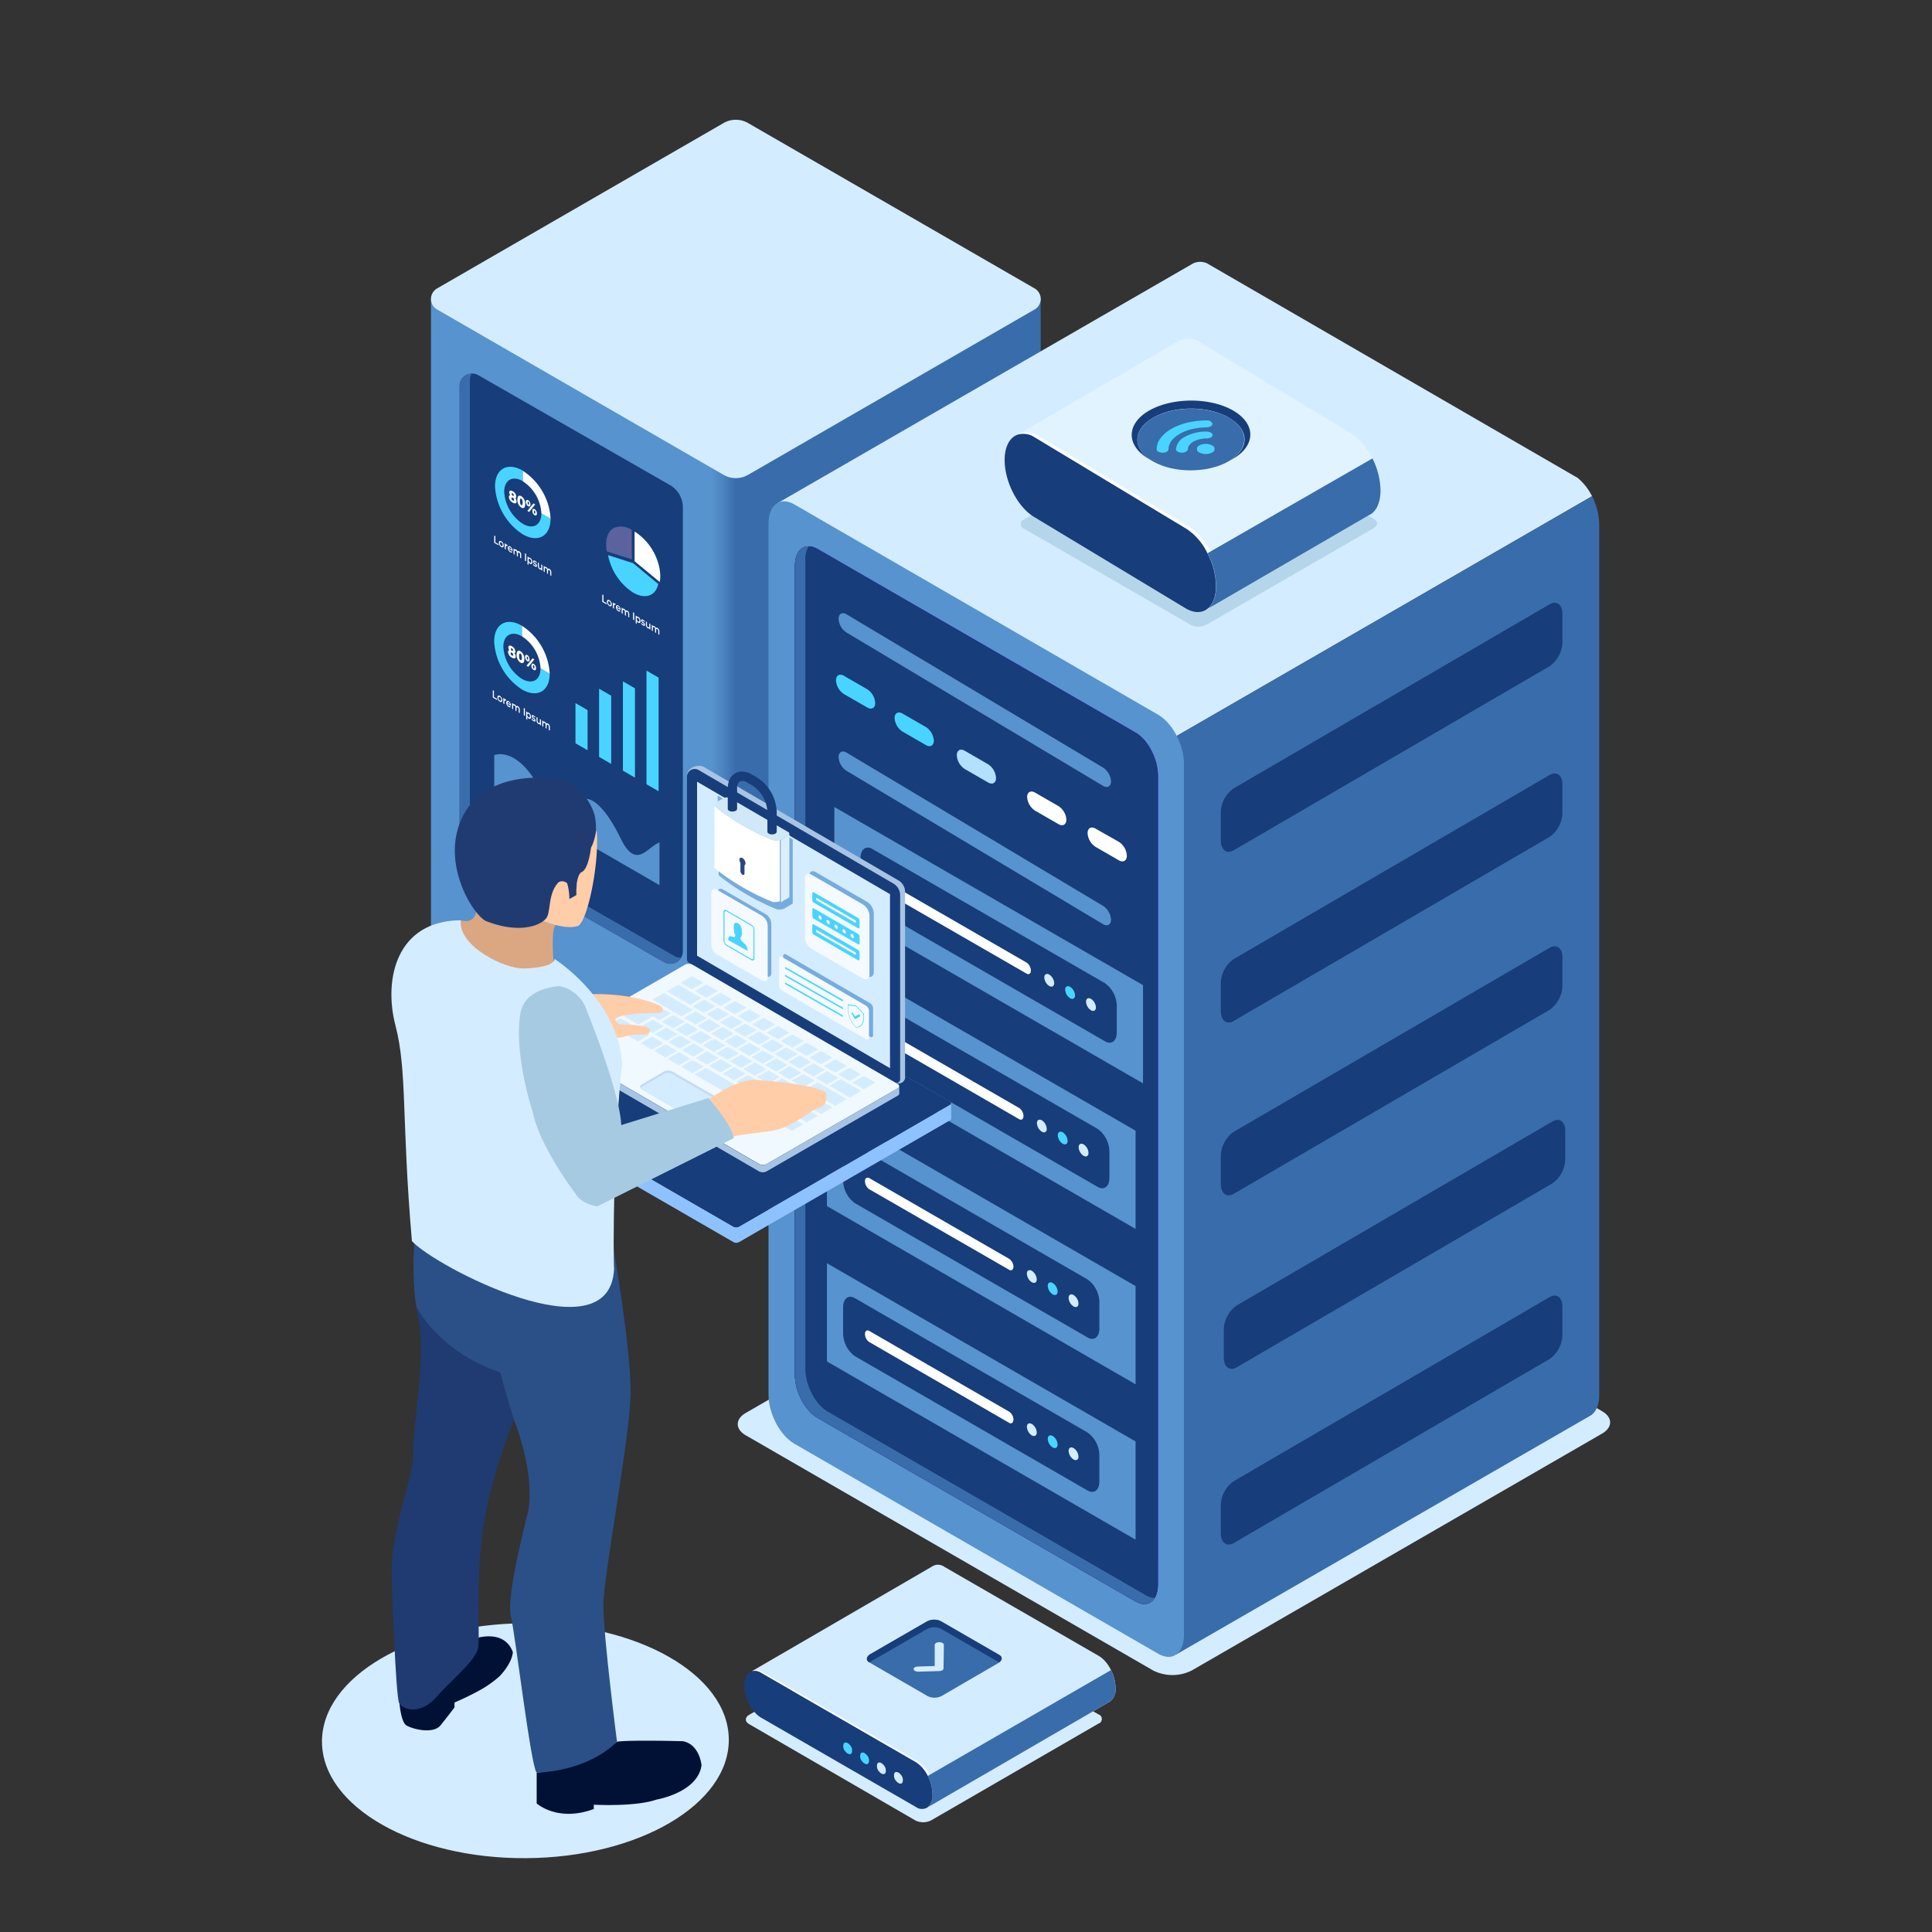 <svg id="Graphics" xmlns="http://www.w3.org/2000/svg" xmlns:xlink="http://www.w3.org/1999/xlink" viewBox="0 0 450 450"><rect x="0" y="0" width="450" height="450" fill="#333333" stroke="none"/><defs><style>.cls-1{fill:#d4ecff;}.cls-2{fill:url(#linear-gradient);}.cls-3{fill:#173d7a;}.cls-4{fill:#396caa;}.cls-5{fill:#48d4ff;}.cls-6{fill:#fff;}.cls-7{fill:#5793ce;}.cls-8{fill:#5c629e;}.cls-9{fill:url(#Áåçûìÿííûé_ãðàäèåíò_441);}.cls-10{fill:#b3e0ff;}.cls-11{fill:#b5d5ea;}.cls-12{fill:#e1f3ff;}.cls-13{fill:none;}.cls-14{fill:#8ec2fe;}.cls-15{fill:#a8c4e4;}.cls-16{fill:#f0f9ff;}.cls-17{fill:#c4dbf2;}.cls-18{fill:#76acdd;}.cls-19{fill:#f4faff;}.cls-20{fill:#dcefff;}.cls-21{fill:#d0e8f7;}.cls-22{fill:#2c4482;}.cls-23{fill:#ffcda8;}.cls-24{fill:#011136;}.cls-25{fill:#203b72;}.cls-26{fill:#2a5087;}.cls-27{fill:#daa782;}.cls-28{fill:#a6cae2;}</style><linearGradient id="linear-gradient" x1="100.38" y1="158.12" x2="242.39" y2="158.12" gradientUnits="userSpaceOnUse"><stop offset="0" stop-color="#5793ce"/><stop offset="0.46" stop-color="#5793ce"/><stop offset="0.48" stop-color="#4b83bf"/><stop offset="0.5" stop-color="#396caa"/></linearGradient><linearGradient id="Áåçûìÿííûé_ãðàäèåíò_441" x1="-125.75" y1="1428.55" x2="-30.54" y2="1406.97" gradientTransform="matrix(0.87, 0.5, 0, 1.15, 290.78, -1348.76)" gradientUnits="userSpaceOnUse"><stop offset="0" stop-color="#3919bb"/><stop offset="1" stop-color="#6507fa"/></linearGradient></defs><g id="Rack"><path class="cls-1" d="M269.26,273.94l-95.54,55.15c-2.5,1.45-2.52,3.79,0,5.23l94.84,54.75a10,10,0,0,0,9.05,0l95.53-55.15c2.51-1.45,2.52-3.79,0-5.23L278.3,273.92A10,10,0,0,0,269.26,273.94Z"/><path class="cls-2" d="M168.53,32,100.38,69.63V244a1.51,1.51,0,0,0,.76,1.31l67.39,39a5.71,5.71,0,0,0,5.71,0l67.29-38.92a1.72,1.72,0,0,0,.86-1.49V69.63L174.24,32A5.71,5.71,0,0,0,168.53,32Z"/><path class="cls-1" d="M168.53,28.66,101.79,67.19a2.82,2.82,0,0,0,0,4.88l66.74,38.53a5.71,5.71,0,0,0,5.71,0L241,72.07a2.82,2.82,0,0,0,0-4.88L174.24,28.66A5.71,5.71,0,0,0,168.53,28.66Z"/><path class="cls-3" d="M107.05,89.94V193.28a6,6,0,0,0,3,5.22l44.62,25.59a2.92,2.92,0,0,0,4.38-2.54V118.21a6,6,0,0,0-3-5.22L111.43,87.4A2.92,2.92,0,0,0,107.05,89.94Z"/><path class="cls-4" d="M157.07,222.66l-44.62-25.59a6,6,0,0,1-3-5.22V88.51a2.94,2.94,0,0,1,.41-1.49,2.92,2.92,0,0,0-2.78,2.92V193.28a6,6,0,0,0,3,5.22l44.62,25.59a2.92,2.92,0,0,0,4-1.05A2.8,2.8,0,0,1,157.07,222.66Z"/><path class="cls-5" d="M121.77,122a9.53,9.53,0,0,1-4.33-7.46c0-2.74,1.94-3.85,4.33-2.47v-2.45c-3.58-2.07-6.47-.42-6.47,3.68a14.25,14.25,0,0,0,6.47,11.16c3.57,2.06,6.47.41,6.47-3.69l-2.14-1.23C126.1,122.31,124.16,123.41,121.77,122Z"/><path class="cls-6" d="M121.77,109.65v2.45a9.55,9.55,0,0,1,4.33,7.47l2.14,1.23A14.26,14.26,0,0,0,121.77,109.65Z"/><path class="cls-6" d="M115.12,124.73l.26.15v1.45l.73.42V127l-1-.57Z"/><path class="cls-6" d="M116.19,126.42c0-.4.24-.54.57-.35a1.2,1.2,0,0,1,.57,1c0,.39-.24.54-.57.35A1.22,1.22,0,0,1,116.19,126.42Zm.89.5a.7.7,0,0,0-.32-.59c-.18-.1-.31,0-.31.23a.69.69,0,0,0,.31.59C116.94,127.26,117.08,127.18,117.08,126.92Z"/><path class="cls-6" d="M118.18,126.89v.29l-.06,0c-.19-.11-.31,0-.31.23V128l-.25-.15v-1.31l.24.13v.2C117.87,126.78,118,126.79,118.18,126.89Z"/><path class="cls-6" d="M119.37,128.35l-.83-.48a.71.71,0,0,0,.34.51c.12.07.22.08.29,0l.14.26c-.1.09-.25.08-.43,0a1.2,1.2,0,0,1-.59-1c0-.4.23-.54.55-.36a1.18,1.18,0,0,1,.54,1A.28.28,0,0,1,119.37,128.35Zm-.83-.69.6.35a.65.65,0,0,0-.3-.49C118.68,127.42,118.56,127.48,118.54,127.66Z"/><path class="cls-6" d="M121.39,129.32v.75l-.25-.14v-.71a.51.51,0,0,0-.24-.49c-.16-.09-.27,0-.27.24v.66l-.25-.14v-.71a.53.53,0,0,0-.24-.49c-.16-.1-.28,0-.28.23v.67l-.24-.14v-1.32l.23.14V128c.08-.08.21-.07.35,0a.79.79,0,0,1,.36.42.33.33,0,0,1,.4,0A.92.92,0,0,1,121.39,129.32Z"/><path class="cls-6" d="M122.28,128.86l.26.15v1.73l-.26-.15Z"/><path class="cls-6" d="M124,130.93c0,.41-.23.55-.54.37a1,1,0,0,1-.34-.38v.64l-.25-.14v-1.8l.24.14v.17a.3.3,0,0,1,.35,0A1.17,1.17,0,0,1,124,130.93Zm-.25-.14a.73.73,0,0,0-.32-.6c-.18-.1-.31,0-.31.23a.71.71,0,0,0,.31.6C123.63,131.12,123.77,131,123.77,130.79Z"/><path class="cls-6" d="M124.14,131.53l.09-.18a1.19,1.19,0,0,0,.37.34c.16.09.22.08.22,0,0-.26-.65-.4-.65-.92,0-.25.18-.31.46-.14a1.21,1.21,0,0,1,.4.34l-.09.18a1,1,0,0,0-.31-.28c-.15-.08-.22-.06-.22,0,0,.27.66.41.66.93,0,.24-.19.3-.49.12A1.43,1.43,0,0,1,124.14,131.53Z"/><path class="cls-6" d="M126.31,131.6v1.31l-.24-.13v-.17a.28.28,0,0,1-.34,0,1,1,0,0,1-.46-.85V131l.25.14v.71a.53.53,0,0,0,.25.5c.17.1.29,0,.29-.23v-.67Z"/><path class="cls-6" d="M128.41,133.37v.76l-.25-.15v-.71a.53.53,0,0,0-.24-.49c-.16-.09-.27,0-.27.24v.67l-.25-.15v-.71a.53.53,0,0,0-.24-.49c-.17-.09-.28,0-.28.24v.66l-.25-.14v-1.32l.24.14v.17c.08-.07.2-.07.35,0a.88.88,0,0,1,.36.42.33.33,0,0,1,.39,0A.92.92,0,0,1,128.41,133.37Z"/><path class="cls-6" d="M120.32,116.79c0,.49-.36.59-.89.29a1.65,1.65,0,0,1-.9-1.32c0-.27.11-.4.3-.43a1.12,1.12,0,0,1-.22-.64c0-.45.33-.55.82-.27a1.55,1.55,0,0,1,.82,1.22c0,.22-.08.34-.22.38A1.32,1.32,0,0,1,120.32,116.79Zm-.58-.36a.61.61,0,0,0-.31-.5c-.19-.1-.31-.05-.31.14a.59.59,0,0,0,.31.5C119.61,116.68,119.74,116.63,119.74,116.43Zm-.56-1.37a.47.47,0,0,0,.25.4c.14.09.24.05.24-.12a.48.48,0,0,0-.24-.41C119.28,114.84,119.18,114.88,119.18,115.06Z"/><path class="cls-6" d="M120.51,116.37c0-.84.39-1.1.91-.8a2.1,2.1,0,0,1,.91,1.85c0,.85-.38,1.11-.91.81A2.15,2.15,0,0,1,120.51,116.37Zm1.23.71c0-.53-.13-.81-.32-.92s-.32,0-.32.55.13.82.32.93S121.74,117.62,121.74,117.08Z"/><path class="cls-6" d="M122.49,116.92c0-.45.23-.58.53-.41a1.17,1.17,0,0,1,.53,1c0,.44-.22.57-.53.4A1.19,1.19,0,0,1,122.49,116.92Zm1.75.33.42.24-1.4,1.75-.43-.25Zm-1,.07c0-.26-.07-.4-.17-.46s-.17,0-.17.26.08.41.17.46S123.19,117.58,123.19,117.32ZM124,119c0-.44.22-.58.52-.4a1.16,1.16,0,0,1,.53,1c0,.44-.22.58-.53.4A1.17,1.17,0,0,1,124,119Zm.7.4a.51.51,0,0,0-.18-.46c-.09-.05-.17,0-.17.26a.55.55,0,0,0,.17.47C124.57,119.68,124.65,119.62,124.65,119.36Z"/><path class="cls-6" d="M114.79,160.76l.26.14v1.46l.73.42v.27l-1-.57Z"/><path class="cls-6" d="M115.86,162.44c0-.39.24-.54.57-.35a1.21,1.21,0,0,1,.56,1c0,.4-.23.54-.56.35A1.22,1.22,0,0,1,115.86,162.44Zm.88.51a.72.72,0,0,0-.31-.6c-.18-.1-.32,0-.32.23a.71.71,0,0,0,.32.6C116.61,163.28,116.74,163.2,116.74,163Z"/><path class="cls-6" d="M117.85,162.91v.3l-.06,0c-.19-.11-.31,0-.31.22V164l-.25-.14v-1.32l.24.14v.19C117.54,162.8,117.67,162.81,117.85,162.91Z"/><path class="cls-6" d="M119,164.37l-.83-.48a.75.75,0,0,0,.34.52.26.26,0,0,0,.29,0l.13.27c-.09.08-.24.07-.42,0a1.2,1.2,0,0,1-.59-1c0-.39.23-.54.55-.36a1.18,1.18,0,0,1,.54,1S119,164.35,119,164.37Zm-.83-.68.6.35a.67.67,0,0,0-.3-.5C118.35,163.45,118.23,163.51,118.21,163.69Z"/><path class="cls-6" d="M121.06,165.34v.76l-.25-.15v-.71a.54.54,0,0,0-.24-.49c-.16-.09-.27,0-.27.24v.67l-.25-.15v-.71a.54.54,0,0,0-.24-.49c-.17-.09-.28,0-.28.24v.67l-.25-.15v-1.31l.24.13v.17c.08-.07.2-.06.35,0a.91.91,0,0,1,.36.43c.08-.09.23-.09.39,0A.89.89,0,0,1,121.06,165.34Z"/><path class="cls-6" d="M122,164.89l.26.15v1.72l-.26-.15Z"/><path class="cls-6" d="M123.69,167c0,.41-.23.54-.54.36a.82.82,0,0,1-.34-.37v.64l-.25-.15v-1.79l.24.14V166c.08-.08.2-.07.35,0A1.18,1.18,0,0,1,123.69,167Zm-.25-.15a.7.7,0,0,0-.32-.59c-.18-.1-.31,0-.31.23a.69.69,0,0,0,.31.59C123.3,167.15,123.44,167.06,123.44,166.81Z"/><path class="cls-6" d="M123.8,167.55l.1-.18a1.37,1.37,0,0,0,.37.35c.16.09.22.07.22,0,0-.25-.65-.39-.65-.92,0-.25.18-.31.46-.14a1.64,1.64,0,0,1,.4.34l-.1.18a1,1,0,0,0-.3-.27c-.15-.09-.22-.07-.22,0,0,.26.65.41.65.92,0,.25-.18.3-.48.13A1.62,1.62,0,0,1,123.8,167.55Z"/><path class="cls-6" d="M126,167.62v1.32l-.24-.14v-.17a.27.27,0,0,1-.34,0,1,1,0,0,1-.46-.85V167l.25.15v.71a.52.52,0,0,0,.25.49c.17.1.29,0,.29-.23v-.66Z"/><path class="cls-6" d="M128.08,169.4v.75l-.25-.14v-.72a.51.51,0,0,0-.24-.48c-.16-.1-.28,0-.28.23v.67l-.24-.14v-.72a.51.51,0,0,0-.24-.48c-.17-.1-.28,0-.28.23v.67l-.25-.14v-1.32l.24.14v.16c.08-.07.2-.06.35,0a.84.84,0,0,1,.35.43c.09-.09.23-.09.4,0A.91.91,0,0,1,128.08,169.4Z"/><path class="cls-5" d="M121.57,158.13a9.53,9.53,0,0,1-4.33-7.46c0-2.74,1.94-3.84,4.33-2.46v-2.46c-3.57-2.07-6.47-.42-6.47,3.68a14.28,14.28,0,0,0,6.47,11.16c3.57,2.06,6.47.41,6.47-3.68l-2.14-1.24C125.9,158.41,124,159.51,121.57,158.13Z"/><path class="cls-6" d="M121.57,145.75v2.46a9.53,9.53,0,0,1,4.33,7.46l2.14,1.24A14.26,14.26,0,0,0,121.57,145.75Z"/><path class="cls-6" d="M120.12,152.89c0,.49-.36.59-.89.29a1.67,1.67,0,0,1-.9-1.32c0-.26.11-.4.3-.43a1.12,1.12,0,0,1-.22-.64c0-.45.33-.55.82-.27a1.55,1.55,0,0,1,.82,1.22c0,.22-.08.35-.22.39A1.27,1.27,0,0,1,120.12,152.89Zm-.58-.36a.58.58,0,0,0-.31-.49c-.19-.11-.31-.06-.31.13a.59.59,0,0,0,.31.5C119.41,152.78,119.54,152.73,119.54,152.53Zm-.56-1.37a.47.47,0,0,0,.25.4c.15.09.25.05.25-.12a.49.49,0,0,0-.25-.41C119.08,150.94,119,151,119,151.16Z"/><path class="cls-6" d="M120.31,152.48c0-.85.39-1.11.91-.81a2.12,2.12,0,0,1,.91,1.85c0,.85-.38,1.11-.91.81A2.13,2.13,0,0,1,120.31,152.48Zm1.24.71c0-.54-.14-.82-.33-.93s-.32,0-.32.55.14.82.32.93S121.55,153.72,121.55,153.19Z"/><path class="cls-6" d="M122.3,153c0-.44.22-.58.52-.41a1.19,1.19,0,0,1,.53,1c0,.44-.22.58-.53.4A1.18,1.18,0,0,1,122.3,153Zm1.74.33.42.25-1.4,1.74-.43-.25Zm-1,.07c0-.26-.08-.4-.18-.46s-.17,0-.17.26.08.41.17.46S123,153.68,123,153.42Zm.75,1.64c0-.44.22-.58.53-.4a1.18,1.18,0,0,1,.53,1c0,.45-.23.58-.53.4A1.14,1.14,0,0,1,123.75,155.06Zm.7.41a.55.55,0,0,0-.17-.47c-.1-.05-.18,0-.18.27a.51.51,0,0,0,.18.46C124.37,155.78,124.45,155.72,124.45,155.47Z"/><path class="cls-7" d="M115.12,175.88s4.28-1.87,9.07,5.24,8.46,6.63,10.79,5.26c2.66-1.56,6.25,2,9.63,9,3.6,7.38,6.27,1.75,9,.85v9.94l-38.49-22.22Z"/><path class="cls-6" d="M140.3,138.46l.26.15v1.46l.72.42v.27l-1-.57Z"/><path class="cls-6" d="M141.37,140.15c0-.4.24-.54.56-.35a1.22,1.22,0,0,1,.57,1c0,.4-.24.54-.57.35A1.23,1.23,0,0,1,141.37,140.15Zm.88.51a.73.73,0,0,0-.32-.6c-.18-.1-.31,0-.31.23a.72.72,0,0,0,.31.6C142.11,141,142.25,140.91,142.25,140.66Z"/><path class="cls-6" d="M143.35,140.62v.29l-.06,0c-.19-.11-.3,0-.3.23v.64l-.25-.14v-1.32l.23.14v.19C143.05,140.51,143.17,140.52,143.35,140.62Z"/><path class="cls-6" d="M144.55,142.08l-.84-.48a.73.73,0,0,0,.35.52.28.28,0,0,0,.29,0l.13.27c-.1.08-.25.07-.43,0a1.22,1.22,0,0,1-.59-1c0-.39.24-.54.55-.36a1.18,1.18,0,0,1,.54,1Zm-.84-.68.6.34a.63.63,0,0,0-.3-.49C143.85,141.16,143.73,141.22,143.71,141.4Z"/><path class="cls-6" d="M146.56,143.05v.76l-.24-.15V143a.53.53,0,0,0-.24-.49c-.17-.09-.28,0-.28.24v.67l-.25-.15v-.71a.53.53,0,0,0-.24-.49c-.16-.09-.27,0-.27.24v.67l-.25-.15v-1.31l.24.13v.17c.07-.07.2-.07.34,0a.79.79,0,0,1,.36.42c.09-.08.23-.08.4,0A.91.91,0,0,1,146.56,143.05Z"/><path class="cls-6" d="M147.45,142.6l.26.15v1.72l-.26-.15Z"/><path class="cls-6" d="M149.19,144.67c0,.41-.23.54-.54.36a1,1,0,0,1-.34-.37v.64l-.24-.15v-1.79l.23.13v.18c.09-.08.21-.07.35,0A1.18,1.18,0,0,1,149.19,144.67Zm-.25-.15a.71.71,0,0,0-.31-.59c-.18-.11-.32,0-.32.23a.7.7,0,0,0,.32.59C148.8,144.85,148.94,144.77,148.94,144.52Z"/><path class="cls-6" d="M149.31,145.26l.09-.18a1.53,1.53,0,0,0,.37.35c.16.09.23.07.23,0,0-.25-.66-.39-.66-.92,0-.25.18-.31.47-.14a1.28,1.28,0,0,1,.39.34l-.09.18a.85.85,0,0,0-.31-.27c-.15-.09-.22-.07-.22,0,0,.26.66.4.66.92,0,.25-.18.3-.48.13A1.38,1.38,0,0,1,149.31,145.26Z"/><path class="cls-6" d="M151.48,145.33v1.32l-.24-.14v-.17c-.08.08-.2.07-.34,0a.94.94,0,0,1-.45-.85v-.75l.24.14v.71a.53.53,0,0,0,.25.5c.17.1.29,0,.29-.23v-.66Z"/><path class="cls-6" d="M153.58,147.1v.76l-.25-.14V147a.51.51,0,0,0-.23-.48c-.17-.1-.28,0-.28.23v.67l-.25-.15v-.71a.54.54,0,0,0-.24-.49c-.16-.09-.27,0-.27.24V147l-.25-.15v-1.31l.23.13v.17a.3.3,0,0,1,.35,0,.81.81,0,0,1,.36.43c.08-.09.23-.09.4,0A.9.9,0,0,1,153.58,147.1Z"/><path class="cls-8" d="M147.16,129l0-5.58a4.56,4.56,0,0,0-4-.52c-1.32.58-2.16,2.09-1.93,4.64,0,.28.06.57.11.88v0h0l5.84,1.86Z"/><path class="cls-6" d="M153.18,130.75a13.09,13.09,0,0,0-4.72-6.5l-.18-.13-.12-.08-.35-.21h0l0,5.58v1.31l5.85,4.83h0a6,6,0,0,0,.13-1.37A11,11,0,0,0,153.18,130.75Z"/><path class="cls-5" d="M147.47,131.17l-5.84-1.87a13.4,13.4,0,0,0,5.84,8.73c2.87,1.66,5.26.73,5.85-2l-5.84-4.84"/><polygon class="cls-5" points="136.86 165.4 134.04 163.77 134.04 173.13 136.86 174.75 136.86 165.4"/><polygon class="cls-5" points="142.36 162.04 139.54 160.42 139.54 176.3 142.36 177.93 142.36 162.04"/><polygon class="cls-5" points="147.9 160.33 145.09 158.7 145.09 179.5 147.9 181.13 147.9 160.33"/><polygon class="cls-5" points="153.4 157.83 150.58 156.2 150.58 182.67 153.4 184.3 153.4 157.83"/><path class="cls-1" d="M370.82,115.57a13.19,13.19,0,0,0-3.05-4h0a2.75,2.75,0,0,0-.26-.22l0,0-.25-.19-.06,0-.24-.17-.07,0-.31-.19L281.75,61.69a3.83,3.83,0,0,0-3.86-.33h0l-96.78,55.83,4.56,16.88.63,1.79,77.05,41.75Z"/><path class="cls-4" d="M368.84,112.6a14.63,14.63,0,0,1,2,3L266.1,176V363.15l7.81,22.24,96.4-55.59,0,0,.18-.1h0c1.21-.76,2-2.41,2-4.76V122A15.2,15.2,0,0,0,368.84,112.6Z"/><path class="cls-4" d="M367.49,111.3a2.75,2.75,0,0,1,.26.22A2.75,2.75,0,0,0,367.49,111.3Z"/><path class="cls-4" d="M367.2,111.08l.25.19Z"/><path class="cls-4" d="M366.9,110.87l.24.17Z"/><path class="cls-4" d="M366.52,110.64l.31.19Z"/><path class="cls-7" d="M269.81,385.21,185,336.26c-3.3-1.9-6-7-6-11.4V122c0-4.4,2.67-6.42,6-4.52l84.77,49c3.3,1.9,6,7,6,11.4V380.69C275.78,385.09,273.11,387.11,269.81,385.21Z"/><path class="cls-9" d="M264.48,373l-74.11-42.78c-2.88-1.67-5.22-6.13-5.22-10V131.84c0-3.85,2.34-5.61,5.22-4l74.11,42.79c2.88,1.66,5.22,6.12,5.22,10v188.4C269.7,372.89,267.36,374.66,264.48,373Z"/><path class="cls-9" d="M264.48,373l-74.11-42.78c-2.88-1.67-5.22-6.13-5.22-10V131.84c0-3.85,2.34-5.61,5.22-4l74.11,42.79c2.88,1.66,5.22,6.12,5.22,10v188.4C269.7,372.89,267.36,374.66,264.48,373Z"/><path class="cls-3" d="M264.48,373l-74.11-42.78c-2.88-1.67-5.22-6.13-5.22-10V131.84c0-3.85,2.34-5.61,5.22-4l74.11,42.79c2.88,1.66,5.22,6.12,5.22,10v188.4C269.7,372.89,267.36,374.66,264.48,373Z"/><path class="cls-4" d="M266.9,371.57l-74.11-42.79c-2.88-1.66-5.21-6.12-5.21-10V130.41a6,6,0,0,1,.74-3.14c-1.86,0-3.17,1.69-3.17,4.57v188.4c0,3.84,2.34,8.3,5.22,10L264.48,373c1.9,1.1,3.56.7,4.47-.8A4.15,4.15,0,0,1,266.9,371.57Z"/><path class="cls-3" d="M287.35,198.05l73.57-42.87a7.08,7.08,0,0,0,3-5.64V143c0-2.18-1.33-3.18-3-2.24l-73.57,42.87a7.07,7.07,0,0,0-3,5.64v6.54C284.4,198,285.72,199,287.35,198.05Z"/><path class="cls-3" d="M287.35,237.8l73.57-42.87a7.08,7.08,0,0,0,3-5.64v-6.54c0-2.17-1.33-3.17-3-2.23l-73.57,42.87a7.06,7.06,0,0,0-3,5.64v6.53C284.4,237.74,285.72,238.74,287.35,237.8Z"/><path class="cls-3" d="M287.35,278.07l73.57-42.86a7.08,7.08,0,0,0,3-5.65V223c0-2.17-1.33-3.17-3-2.23l-73.57,42.86a7.09,7.09,0,0,0-3,5.65v6.53C284.4,278,285.72,279,287.35,278.07Z"/><path class="cls-3" d="M288.05,318.48l73.57-42.87a7.06,7.06,0,0,0,2.95-5.64v-6.53c0-2.18-1.32-3.18-2.95-2.24l-73.57,42.87a7.08,7.08,0,0,0-3,5.64v6.54C285.09,318.42,286.42,319.42,288.05,318.48Z"/><path class="cls-3" d="M287.35,359.41l73.57-42.87a7.08,7.08,0,0,0,3-5.64v-6.54c0-2.17-1.33-3.17-3-2.23L287.35,345a7.07,7.07,0,0,0-3,5.64v6.54C284.4,359.35,285.72,360.35,287.35,359.41Z"/><polygon class="cls-7" points="264.5 263.36 192.61 221.85 192.61 244.73 264.5 286.24 264.5 263.36"/><polygon class="cls-7" points="264.5 299.55 192.61 258.04 192.61 280.92 264.5 322.43 264.5 299.55"/><polygon class="cls-7" points="264.5 335.74 192.61 294.23 192.61 317.11 264.5 358.62 264.5 335.74"/><path class="cls-3" d="M255.63,276.43l-54.15-31.26a6.65,6.65,0,0,1-2.77-5.29v-6.13c0-2,1.24-3,2.77-2.09l54.15,31.26a6.62,6.62,0,0,1,2.77,5.29v6.13C258.4,276.38,257.16,277.31,255.63,276.43Z"/><path class="cls-6" d="M237.39,260.68l-32.58-18.82a2.33,2.33,0,0,1-1-1.86h0c0-.71.44-1,1-.73l32.58,18.81a2.34,2.34,0,0,1,1,1.86h0C238.37,260.66,237.93,261,237.39,260.68Z"/><path class="cls-1" d="M243.81,262.94c0,.73-.51,1-1.14.66a2.54,2.54,0,0,1-1.15-2c0-.73.51-1,1.15-.66A2.55,2.55,0,0,1,243.81,262.94Z"/><path class="cls-5" d="M248.67,265.74c0,.73-.51,1-1.14.66a2.5,2.5,0,0,1-1.15-2c0-.73.51-1,1.15-.66A2.52,2.52,0,0,1,248.67,265.74Z"/><path class="cls-1" d="M253.53,268.55c0,.73-.51,1-1.14.66a2.5,2.5,0,0,1-1.15-2c0-.74.51-1,1.15-.67A2.55,2.55,0,0,1,253.53,268.55Z"/><polygon class="cls-7" points="266.23 229.46 194.33 187.96 194.33 210.83 266.23 252.34 266.23 229.46"/><path class="cls-3" d="M257.36,242.53l-54.15-31.26a6.62,6.62,0,0,1-2.77-5.29v-6.13c0-2,1.24-3,2.77-2.09L257.36,229a6.64,6.64,0,0,1,2.76,5.29v6.13C260.12,242.48,258.89,243.42,257.36,242.53Z"/><path class="cls-6" d="M239.12,226.78,206.53,208a2.33,2.33,0,0,1-1-1.86h0c0-.72.43-1.05,1-.74l32.59,18.81a2.35,2.35,0,0,1,1,1.87h0C240.09,226.76,239.66,227.09,239.12,226.78Z"/><path class="cls-1" d="M245.54,229c0,.73-.52,1-1.15.66a2.53,2.53,0,0,1-1.15-2c0-.73.52-1,1.15-.66A2.53,2.53,0,0,1,245.54,229Z"/><path class="cls-5" d="M250.4,231.85c0,.73-.52,1-1.15.66a2.56,2.56,0,0,1-1.15-2c0-.73.52-1,1.15-.66A2.56,2.56,0,0,1,250.4,231.85Z"/><path class="cls-1" d="M255.26,234.65c0,.73-.52,1-1.15.66a2.53,2.53,0,0,1-1.15-2c0-.73.52-1,1.15-.66A2.53,2.53,0,0,1,255.26,234.65Z"/><path class="cls-3" d="M253.3,311.51l-54.16-31.26a6.66,6.66,0,0,1-2.76-5.29v-6.13c0-2,1.24-3,2.76-2.09L253.3,298a6.66,6.66,0,0,1,2.76,5.29v6.13C256.06,311.46,254.82,312.39,253.3,311.51Z"/><path class="cls-6" d="M235.06,295.76,202.47,277a2.33,2.33,0,0,1-1-1.86h0c0-.72.43-1,1-.74l32.59,18.81a2.36,2.36,0,0,1,1,1.86h0C236,295.74,235.59,296.07,235.06,295.76Z"/><path class="cls-1" d="M241.48,298c0,.73-.52,1-1.15.66a2.53,2.53,0,0,1-1.15-2c0-.74.52-1,1.15-.67A2.56,2.56,0,0,1,241.48,298Z"/><path class="cls-5" d="M246.34,300.82c0,.74-.52,1-1.15.67a2.56,2.56,0,0,1-1.15-2c0-.73.52-1,1.15-.66A2.53,2.53,0,0,1,246.34,300.82Z"/><path class="cls-1" d="M251.2,303.63c0,.73-.52,1-1.15.66a2.53,2.53,0,0,1-1.15-2c0-.73.52-1,1.15-.66A2.53,2.53,0,0,1,251.2,303.63Z"/><path class="cls-3" d="M253.3,347.16l-54.16-31.27a6.64,6.64,0,0,1-2.76-5.29v-6.12c0-2,1.24-3,2.76-2.1l54.16,31.27a6.64,6.64,0,0,1,2.76,5.29v6.12C256.06,347.1,254.82,348,253.3,347.16Z"/><path class="cls-6" d="M235.06,331.41l-32.59-18.82a2.32,2.32,0,0,1-1-1.86h0c0-.72.43-1.05,1-.73l32.59,18.81a2.34,2.34,0,0,1,1,1.86h0C236,331.39,235.59,331.72,235.06,331.41Z"/><path class="cls-1" d="M241.48,333.66c0,.74-.52,1-1.15.67a2.56,2.56,0,0,1-1.15-2c0-.73.52-1,1.15-.66A2.53,2.53,0,0,1,241.48,333.66Z"/><path class="cls-5" d="M246.34,336.47c0,.73-.52,1-1.15.66a2.53,2.53,0,0,1-1.15-2c0-.73.52-1,1.15-.67A2.56,2.56,0,0,1,246.34,336.47Z"/><path class="cls-1" d="M251.2,339.28c0,.73-.52,1-1.15.66a2.56,2.56,0,0,1-1.15-2c0-.73.52-1,1.15-.66A2.55,2.55,0,0,1,251.2,339.28Z"/><path class="cls-5" d="M202,160.54l-5.43-3.13c-1-.59-1.85-.12-1.85,1.05a4.09,4.09,0,0,0,1.85,3.2l5.43,3.13c1,.59,1.85.12,1.85-1A4.09,4.09,0,0,0,202,160.54Z"/><path class="cls-5" d="M215.66,169.34l-5.43-3.13c-1-.59-1.86-.12-1.86,1a4.07,4.07,0,0,0,1.86,3.2l5.43,3.13c1,.6,1.85.12,1.85-1.05A4.1,4.1,0,0,0,215.66,169.34Z"/><path class="cls-7" d="M256.93,211l-59.76-35.71c-1-.59-1.85-.12-1.85,1.06a4.08,4.08,0,0,0,1.85,3.19l59.76,35.72c1,.59,1.85.11,1.85-1.06A4.12,4.12,0,0,0,256.93,211Z"/><path class="cls-7" d="M256.93,178.79l-59.76-35.71c-1-.59-1.85-.12-1.85,1.06a4.08,4.08,0,0,0,1.85,3.19l59.76,35.72c1,.59,1.85.12,1.85-1.06A4.12,4.12,0,0,0,256.93,178.79Z"/><path class="cls-10" d="M230.14,178l-5.43-3.13c-1-.6-1.85-.12-1.85,1.05a4.09,4.09,0,0,0,1.85,3.2l5.43,3.13c1,.59,1.85.12,1.85-1A4.09,4.09,0,0,0,230.14,178Z"/><path class="cls-6" d="M246.53,187.75l-5.43-3.13c-1-.59-1.86-.12-1.86,1a4.07,4.07,0,0,0,1.86,3.2l5.43,3.13c1,.59,1.85.12,1.85-1.05A4.09,4.09,0,0,0,246.53,187.75Z"/><path class="cls-6" d="M260.6,196.08,255.17,193c-1-.59-1.85-.12-1.85,1.05a4.09,4.09,0,0,0,1.85,3.2l5.43,3.13c1,.6,1.86.12,1.86-1.05A4.07,4.07,0,0,0,260.6,196.08Z"/><path class="cls-4" d="M368,111.74l-.23-.21Z"/><path class="cls-4" d="M368.22,112l-.09-.09Z"/><path class="cls-4" d="M368.13,111.86l-.13-.12Z"/><path class="cls-4" d="M368.38,112.1l.06.07Z"/><path class="cls-4" d="M368.22,112l.16.15Z"/><path class="cls-4" d="M368.84,112.6l-.19-.21Z"/><path class="cls-4" d="M368.84,112.6Z"/><path class="cls-4" d="M368.61,112.35l-.17-.18Z"/><path class="cls-4" d="M368.65,112.39l0,0Z"/><path class="cls-11" d="M277.56,98.47,238.51,121a1.13,1.13,0,0,0,0,2.14l38.77,22.38a4.12,4.12,0,0,0,3.7,0L320,123c1-.6,1-1.55,0-2.14L281.25,98.46A4.07,4.07,0,0,0,277.56,98.47Z"/><path class="cls-12" d="M321.55,114.21c0-5.15-3.12-11.12-7-13.35L279.34,79.63a4.47,4.47,0,0,0-4.52-.39h0l-37.8,22a4.73,4.73,0,0,1,4,.62l35.23,21.24c3.86,2.22,7,8.2,7,13.34,0,2.64-.82,4.55-2.15,5.47h0L318.84,120a3.72,3.72,0,0,0,.67-.38h0C320.77,118.65,321.55,116.77,321.55,114.21Z"/><path class="cls-6" d="M277,122.76l-35.23-21.24c-1.77-1-3.38-1.07-4.62-.32a4.84,4.84,0,0,1,3.85.67l35.23,21.24c3.86,2.22,7,8.2,7,13.34h0c0,2.78-.92,4.73-2.36,5.6,1.89-.57,3.14-2.71,3.14-6h0C284,131,280.87,125,277,122.76Z"/><path class="cls-4" d="M321.55,114.21a17.14,17.14,0,0,0-1.88-7.43l-38.41,22.07a17.21,17.21,0,0,1,2,7.6c0,2.64-.82,4.55-2.15,5.47h0L318.84,120a3.72,3.72,0,0,0,.67-.38h0C320.77,118.65,321.55,116.77,321.55,114.21Z"/><path class="cls-3" d="M283.22,136.45a17.21,17.21,0,0,0-2-7.6,13.92,13.92,0,0,0-5-5.74L241,101.87a4.73,4.73,0,0,0-4-.62c-1.8.64-3,2.75-3,5.9,0,5.14,3.12,11.12,7,13.34l35.23,21.24c1.87,1.08,3.58,1.07,4.83.19h0C282.4,141,283.22,139.09,283.22,136.45Z"/><path class="cls-3" d="M287.22,95.62c-5.38-3.1-14.13-3.08-19.54,0s-5.45,8.18-.07,11.29l.27.15c-4.18-2.82-3.93-7.08.72-9.77,4.88-2.82,12.77-2.84,17.62,0s4.82,7.1.34,9.93a6.55,6.55,0,0,0,.58-.32C292.56,103.78,292.59,98.73,287.22,95.62Z"/><path class="cls-4" d="M286.22,97.29c-4.85-2.8-12.74-2.78-17.62,0-4.65,2.69-4.9,7-.72,9.77.21.14.43.27.65.4,4.85,2.8,12.74,2.79,17.62,0,.14-.08.28-.16.41-.25C291,104.39,290.93,100,286.22,97.29Z"/><path class="cls-5" d="M282.08,99.25a2,2,0,0,1-1,.29,22,22,0,0,0-2.3.18,11.72,11.72,0,0,0-3.17.91c-2.11,1-3.28,2.24-3.44,3.8a1.07,1.07,0,0,1,0,.25c-.07.46-.68.79-1.43.77s-1.34-.37-1.33-.83a4.09,4.09,0,0,1,.54-2c1.53-2.69,5.59-4.51,10.48-4.69a6.74,6.74,0,0,1,.9,0,1.22,1.22,0,0,1,1,.56A.54.54,0,0,1,282.08,99.25Z"/><path class="cls-5" d="M276,101.73a10.33,10.33,0,0,1,5-1.21c.78,0,1.38.32,1.42.77s-.53.79-1.29.82a7.82,7.82,0,0,0-2,.28c-1.47.44-2.29,1.14-2.43,2.1a.74.74,0,0,1-.29.61,2,2,0,0,1-1.59.29c-.56-.11-.93-.43-.91-.78A3.64,3.64,0,0,1,276,101.73Z"/><path class="cls-5" d="M279.38,105.41a.89.89,0,0,1,0-1.68,3.26,3.26,0,0,1,2.92,0,.9.9,0,0,1,0,1.69A3.29,3.29,0,0,1,279.38,105.41Z"/><path class="cls-13" d="M342.26,217.66Z"/><path class="cls-13" d="M338.72,217.22h0l.16.06-.23-.09Z"/><path class="cls-13" d="M342.67,217.59l.1,0h0l-.1,0Z"/><path class="cls-13" d="M338.53,217.14h0l0,0-.23-.11Z"/><path class="cls-13" d="M343.08,217.49l.11,0h0l-.11,0Z"/><path class="cls-13" d="M367.18,175.63c-1.23-.71-3.16-.4-5.3.83l-3.64,2.1c-5.71,3.3-10.52,11.65-10.52,18.23v6l21.38-12.42v-9.76C369.1,178.16,368.4,176.33,367.18,175.63Z"/><polygon class="cls-13" points="217.57 259.46 217.57 259.46 172.13 285.7 217.57 259.46"/><polygon class="cls-13" points="125.43 259.48 170.85 285.71 125.43 259.48 125.43 259.48"/><path class="cls-14" d="M221.54,257.06a.48.48,0,0,1-.24.25l-2.5,1.44-1.23.71h0L172.13,285.7a1.41,1.41,0,0,1-1.28,0l-45.42-26.23h0l-.89-.51-2.5-1.45a.46.46,0,0,1-.26-.31h0l0,3.51a.41.41,0,0,0,.26.42l48.81,28.19a1.44,1.44,0,0,0,1.28,0l49.17-28.39a.43.43,0,0,0,.26-.43Z"/><path class="cls-3" d="M122,257.52l2.5,1.45.89.51,45.42,26.23a1.41,1.41,0,0,0,1.28,0l45.44-26.24,1.23-.71,2.5-1.44a.48.48,0,0,0,.24-.25c.07-.17,0-.35-.24-.48l-48.81-28.19a1.41,1.41,0,0,0-1.28,0L122,256.78a.43.43,0,0,0-.26.43A.46.46,0,0,0,122,257.52Z"/></g><path class="cls-15" d="M209.3,205.08l-45.4-26.46c-1.2-.7-3.88.11-3.88,2l1.18,42.58,47.34,28.93a1.5,1.5,0,0,0,2.27-1,3.13,3.13,0,0,0,0-.43v-43A3.13,3.13,0,0,0,209.3,205.08Z"/><path class="cls-3" d="M208.09,205.8l-45.38-26.45a1.8,1.8,0,0,0-2.7,1.55v42.57a.86.86,0,0,0,.43.75l47.91,27.92a.87.87,0,0,0,1.31-.75V208.53A3.17,3.17,0,0,0,208.09,205.8Z"/><polygon class="cls-1" points="162.36 222.6 187.67 237.35 190.03 238.73 207.3 248.8 207.3 208.27 162.36 182.07 162.36 222.6"/><path class="cls-15" d="M209.44,253a.62.62,0,0,1-.37.52l-30.54,17.63a1.91,1.91,0,0,1-1.77,0L129,243.37h0a.62.62,0,0,1-.37-.51v1.69a.63.63,0,0,0,.36.51h0l47.79,27.77a1.93,1.93,0,0,0,1.78,0l30.54-17.63a.64.64,0,0,0,.37-.52Z"/><path class="cls-16" d="M129,242.34c-.49.28-.49.74,0,1l47.79,27.77a1.91,1.91,0,0,0,1.77,0l30.54-17.63a.54.54,0,0,0,0-1l-47.79-27.77a1.93,1.93,0,0,0-1.78,0Z"/><polygon class="cls-1" points="158.51 228.89 161.17 230.44 163.84 228.89 161.19 227.35 158.51 228.89"/><polygon class="cls-1" points="161.85 230.83 164.51 232.38 167.18 230.83 164.52 229.29 161.85 230.83"/><polygon class="cls-1" points="165.19 232.77 167.84 234.31 170.52 232.77 167.86 231.23 165.19 232.77"/><polygon class="cls-1" points="168.53 234.71 171.18 236.25 173.86 234.71 171.2 233.17 168.53 234.71"/><polygon class="cls-1" points="171.86 236.65 174.52 238.19 177.19 236.65 174.54 235.11 171.86 236.65"/><polygon class="cls-1" points="175.2 238.59 177.86 240.13 180.53 238.59 177.87 237.05 175.2 238.59"/><polygon class="cls-1" points="178.54 240.53 181.2 242.07 183.87 240.53 181.21 238.99 178.54 240.53"/><polygon class="cls-1" points="181.87 242.47 184.53 244.01 187.21 242.47 184.55 240.92 181.87 242.47"/><polygon class="cls-1" points="185.21 244.41 187.87 245.95 190.54 244.41 187.88 242.86 185.21 244.41"/><polygon class="cls-1" points="188.55 246.35 191.21 247.89 193.88 246.35 191.22 244.8 188.55 246.35"/><polygon class="cls-1" points="191.89 248.29 194.54 249.83 197.22 248.29 194.56 246.74 191.89 248.29"/><polygon class="cls-1" points="195.22 250.23 197.88 251.77 200.55 250.23 197.9 248.68 195.22 250.23"/><polygon class="cls-1" points="198.56 252.16 201.22 253.71 203.89 252.17 201.24 250.62 198.56 252.16"/><polygon class="cls-1" points="155.32 230.91 160.73 234.05 163.4 232.51 158 229.36 155.32 230.91"/><polygon class="cls-1" points="161.33 234.4 163.99 235.94 166.66 234.4 164.01 232.86 161.33 234.4"/><polygon class="cls-1" points="164.52 236.25 167.18 237.79 169.85 236.25 167.19 234.71 164.52 236.25"/><polygon class="cls-1" points="167.7 238.1 170.36 239.65 173.03 238.1 170.37 236.56 167.7 238.1"/><polygon class="cls-1" points="170.89 239.95 173.54 241.5 176.22 239.95 173.56 238.41 170.89 239.95"/><polygon class="cls-1" points="174.07 241.8 176.72 243.34 179.4 241.8 176.74 240.26 174.07 241.8"/><polygon class="cls-1" points="177.25 243.65 179.91 245.19 182.58 243.65 179.93 242.11 177.25 243.65"/><polygon class="cls-1" points="180.44 245.5 183.09 247.05 185.77 245.5 183.11 243.96 180.44 245.5"/><polygon class="cls-1" points="183.62 247.35 186.28 248.9 188.95 247.35 186.29 245.81 183.62 247.35"/><polygon class="cls-1" points="186.8 249.2 189.46 250.75 192.13 249.2 189.47 247.66 186.8 249.2"/><polygon class="cls-1" points="189.99 251.05 192.64 252.6 195.32 251.05 192.66 249.51 189.99 251.05"/><polygon class="cls-1" points="193.2 252.92 197.89 255.65 200.57 254.1 195.87 251.38 193.2 252.92"/><polygon class="cls-1" points="151.98 232.84 158.72 236.75 161.39 235.21 154.66 231.29 151.98 232.84"/><polygon class="cls-1" points="159.32 237.1 161.98 238.65 164.65 237.1 161.99 235.56 159.32 237.1"/><polygon class="cls-1" points="162.46 238.93 165.11 240.47 167.79 238.93 165.13 237.38 162.46 238.93"/><polygon class="cls-1" points="165.6 240.75 168.25 242.29 170.93 240.75 168.27 239.21 165.6 240.75"/><polygon class="cls-1" points="168.73 242.57 171.39 244.12 174.06 242.57 171.41 241.03 168.73 242.57"/><polygon class="cls-1" points="171.87 244.4 174.53 245.94 177.2 244.4 174.55 242.85 171.87 244.4"/><polygon class="cls-1" points="175.01 246.22 177.66 247.76 180.34 246.22 177.68 244.68 175.01 246.22"/><polygon class="cls-1" points="178.15 248.04 180.8 249.59 183.48 248.04 180.82 246.5 178.15 248.04"/><polygon class="cls-1" points="181.28 249.87 183.94 251.41 186.62 249.87 183.96 248.32 181.28 249.87"/><polygon class="cls-1" points="184.42 251.69 187.08 253.23 189.75 251.69 187.1 250.15 184.42 251.69"/><polygon class="cls-1" points="187.78 253.64 194.55 257.58 197.23 256.03 190.45 252.1 187.78 253.64"/><polygon class="cls-1" points="145.3 236.69 148.67 238.65 152.06 236.69 153.58 237.58 156.21 236.06 151.31 233.22 145.3 236.69"/><polygon class="cls-1" points="154.14 237.96 156.8 239.51 159.47 237.96 156.82 236.42 154.14 237.96"/><polygon class="cls-1" points="149.34 239.04 151.99 240.58 154.67 239.04 152.01 237.5 149.34 239.04"/><polygon class="cls-1" points="141.84 238.69 148.58 242.6 151.25 241.06 144.52 237.15 141.84 238.69"/><polygon class="cls-1" points="157.31 239.81 159.97 241.35 162.64 239.8 159.99 238.26 157.31 239.81"/><polygon class="cls-1" points="160.48 241.65 163.14 243.19 165.81 241.65 163.15 240.1 160.48 241.65"/><polygon class="cls-1" points="163.65 243.49 166.3 245.03 168.98 243.49 166.32 241.94 163.65 243.49"/><polygon class="cls-1" points="166.81 245.33 169.47 246.87 172.15 245.33 169.49 243.78 166.81 245.33"/><polygon class="cls-1" points="169.98 247.17 172.64 248.71 175.31 247.17 172.66 245.62 169.98 247.17"/><polygon class="cls-1" points="173.15 249.01 175.81 250.55 178.48 249.01 175.82 247.46 173.15 249.01"/><polygon class="cls-1" points="176.32 250.85 178.97 252.39 181.65 250.85 178.99 249.31 176.32 250.85"/><polygon class="cls-1" points="179.48 252.69 182.14 254.24 184.82 252.69 182.16 251.15 179.48 252.69"/><polygon class="cls-1" points="182.65 254.53 185.31 256.07 187.99 254.53 185.33 252.99 182.65 254.53"/><polygon class="cls-1" points="185.96 256.45 191.21 259.5 193.88 257.96 188.64 254.91 185.96 256.45"/><polygon class="cls-1" points="152.5 240.88 155.16 242.43 157.84 240.88 155.18 239.34 152.5 240.88"/><polygon class="cls-1" points="155.67 242.72 158.33 244.27 161 242.72 158.35 241.18 155.67 242.72"/><polygon class="cls-1" points="158.84 244.56 161.5 246.11 164.17 244.56 161.51 243.02 158.84 244.56"/><polygon class="cls-1" points="162.01 246.4 164.66 247.95 167.34 246.4 164.68 244.86 162.01 246.4"/><polygon class="cls-1" points="165.17 248.24 167.83 249.79 170.51 248.24 167.85 246.7 165.17 248.24"/><polygon class="cls-1" points="168.34 250.08 171 251.63 173.68 250.09 171.02 248.54 168.34 250.08"/><polygon class="cls-1" points="171.51 251.93 174.17 253.47 176.84 251.93 174.18 250.38 171.51 251.93"/><polygon class="cls-1" points="174.68 253.77 177.33 255.31 180.01 253.77 177.35 252.22 174.68 253.77"/><polygon class="cls-1" points="177.84 255.61 180.5 257.15 183.18 255.61 180.52 254.06 177.84 255.61"/><polygon class="cls-1" points="181.1 257.5 187.87 261.43 190.54 259.89 183.77 255.95 181.1 257.5"/><polygon class="cls-1" points="149.18 242.96 151.84 244.5 154.52 242.96 151.86 241.41 149.18 242.96"/><polygon class="cls-1" points="152.33 244.78 154.99 246.33 157.66 244.78 155 243.24 152.33 244.78"/><polygon class="cls-1" points="155.47 246.61 158.13 248.16 160.8 246.61 158.15 245.07 155.47 246.61"/><polygon class="cls-1" points="158.61 248.44 161.27 249.98 163.95 248.44 161.29 246.89 158.61 248.44"/><polygon class="cls-1" points="161.75 250.26 173.81 257.27 176.48 255.72 164.42 248.71 161.75 250.26"/><polygon class="cls-1" points="174.43 257.63 177.09 259.18 179.77 257.63 177.11 256.09 174.43 257.63"/><polygon class="cls-1" points="177.64 259.49 184.41 263.43 187.09 261.88 180.31 257.95 177.64 259.49"/><path class="cls-17" d="M149.21,253.46a.78.78,0,0,0,.31.28l11,6.38a2.18,2.18,0,0,0,2,0l5.15-3a1,1,0,0,0,.31-.28c.2-.29.1-.63-.31-.87l-11.05-6.38a2.22,2.22,0,0,0-2,0l-5.16,3C149.12,252.83,149,253.17,149.21,253.46Z"/><path class="cls-1" d="M149.21,253.46a.78.78,0,0,0,.31.28l11,6.38a2.18,2.18,0,0,0,2,0l5.15-3a1,1,0,0,0,.31-.28.86.86,0,0,0-.31-.28l-11.05-6.38a2.16,2.16,0,0,0-2,0l-5.16,3A.84.84,0,0,0,149.21,253.46Z"/><path class="cls-18" d="M202,227.32l-12-6.94a3.34,3.34,0,0,1-1.51-2.61V204c0-1,.68-1.34,1.51-.86l12,6.94a3.32,3.32,0,0,1,1.52,2.61v13.78C203.49,227.41,202.81,227.8,202,227.32Z"/><path class="cls-19" d="M201,227.92l-12-6.94a3.36,3.36,0,0,1-1.51-2.61V204.59c0-1,.68-1.35,1.51-.86l12,6.94a3.32,3.32,0,0,1,1.52,2.61v13.78C202.48,228,201.8,228.4,201,227.92Z"/><path class="cls-5" d="M199.84,213.8l-10.28-5.94c-.2-.11-.36,0-.36.21v1.56a.81.81,0,0,0,.36.63l10.28,5.93c.2.11.36,0,.36-.21v-1.56A.78.78,0,0,0,199.84,213.8Z"/><path class="cls-6" d="M199.13,214.3l-8.81-5.09c-.14-.08-.25,0-.25.14a.54.54,0,0,0,.25.43l8.81,5.09c.14.08.25,0,.25-.14A.54.54,0,0,0,199.13,214.3Z"/><path class="cls-5" d="M199.84,221.25l-10.28-5.93c-.2-.12-.36,0-.36.2v1.57a.78.78,0,0,0,.36.62l10.28,5.93c.2.12.36,0,.36-.2v-1.57A.79.79,0,0,0,199.84,221.25Z"/><path class="cls-6" d="M199.13,221.75l-8.81-5.09c-.14-.08-.25,0-.25.14a.56.56,0,0,0,.25.44l8.81,5.08c.14.08.25,0,.25-.14A.54.54,0,0,0,199.13,221.75Z"/><path class="cls-5" d="M199.86,217.54l-10.28-5.93c-.2-.12-.36,0-.36.2v1.57a.78.78,0,0,0,.36.62l10.28,5.93c.2.12.36,0,.36-.2v-1.57A.81.81,0,0,0,199.86,217.54Z"/><polygon class="cls-6" points="191.02 213.31 191.15 213.31 191.22 213.5 191.37 213.61 191.34 213.77 191.45 213.95 191.34 214.01 191.37 214.19 191.22 214.13 191.15 214.24 191.02 214.09 190.89 214.09 190.82 213.9 190.68 213.79 190.7 213.63 190.59 213.45 190.7 213.39 190.68 213.22 190.82 213.27 190.89 213.16 191.02 213.31"/><polygon class="cls-6" points="192.89 214.38 193.03 214.38 193.09 214.57 193.24 214.68 193.22 214.84 193.32 215.02 193.22 215.08 193.24 215.26 193.09 215.2 193.03 215.31 192.89 215.16 192.76 215.16 192.69 214.97 192.55 214.86 192.57 214.71 192.47 214.53 192.57 214.46 192.55 214.29 192.69 214.34 192.76 214.23 192.89 214.38"/><polygon class="cls-6" points="194.75 215.46 194.88 215.46 194.95 215.65 195.1 215.76 195.08 215.91 195.18 216.09 195.08 216.15 195.1 216.33 194.95 216.28 194.88 216.38 194.75 216.24 194.62 216.23 194.55 216.04 194.41 215.93 194.43 215.78 194.33 215.6 194.43 215.54 194.41 215.36 194.55 215.41 194.62 215.31 194.75 215.46"/><polygon class="cls-6" points="196.63 216.54 196.76 216.54 196.83 216.73 196.97 216.84 196.95 216.99 197.05 217.17 196.95 217.23 196.97 217.41 196.83 217.36 196.76 217.47 196.63 217.32 196.5 217.31 196.43 217.13 196.28 217.01 196.3 216.86 196.2 216.68 196.3 216.62 196.28 216.44 196.43 216.5 196.5 216.39 196.63 216.54"/><polygon class="cls-6" points="198.5 217.62 198.64 217.62 198.71 217.81 198.85 217.92 198.83 218.08 198.93 218.26 198.83 218.32 198.85 218.5 198.71 218.44 198.64 218.55 198.5 218.4 198.37 218.4 198.31 218.21 198.16 218.1 198.18 217.94 198.08 217.76 198.18 217.7 198.16 217.53 198.31 217.58 198.37 217.47 198.5 217.62"/><path class="cls-18" d="M178.39,227.35l-10-5.79a2.77,2.77,0,0,1-1.26-2.17V207.9c0-.8.56-1.12,1.26-.72l10,5.78a2.8,2.8,0,0,1,1.27,2.18v11.49C179.66,227.43,179.09,227.75,178.39,227.35Z"/><path class="cls-19" d="M177.52,228.38,167,222.32a2.9,2.9,0,0,1-1.32-2.27V208c0-.83.59-1.17,1.32-.75l10.49,6.06a2.9,2.9,0,0,1,1.32,2.27v12C178.84,228.46,178.25,228.8,177.52,228.38Z"/><path class="cls-5" d="M169.6,218.82v0c0-.15.08-.3.11-.45a.36.36,0,0,1,.46-.3l.77.16a.24.24,0,0,0,.19,0,.66.66,0,0,0,.15-.35s0-.06,0-.08A1.6,1.6,0,0,1,171,217a.17.17,0,0,0,0-.13l0-.08c0-.13-.06-.27-.08-.4s0-.2,0-.24a.06.06,0,0,0,0-.06v-.49a.78.78,0,0,1,.14-.48c.25-.33.74-.24,1.21.24a1,1,0,0,1,.33.58.08.08,0,0,0,0,.05,1,1,0,0,1,.17.56c0,.21,0,.42,0,.62a.36.36,0,0,0,0,.1.47.47,0,0,1,.07.22,1.34,1.34,0,0,1-.1.37s0,0,0,0,0,0-.05.07a.49.49,0,0,1-.24.44s0,0,0,.07,0,.2.08.31a1,1,0,0,0,.33.52l.71.68a1.51,1.51,0,0,1,.45.83c0,.17.07.34.1.5s0,.14-.06.15L169.68,219Z"/><path class="cls-5" d="M175,223.63l-5.76-3.33a1.62,1.62,0,0,1-.73-1.25v-6.61c0-.46.33-.65.73-.42l5.76,3.33a1.6,1.6,0,0,1,.73,1.25v6.61C175.7,223.67,175.37,223.86,175,223.63Zm-5.76-11.33c-.27-.16-.49,0-.49.27v6.61a1.06,1.06,0,0,0,.49.84l5.76,3.33c.27.16.49,0,.49-.28v-6.6a1.06,1.06,0,0,0-.49-.84Z"/><path class="cls-18" d="M202.68,241.49l-19.59-11.36a1.53,1.53,0,0,1-.68-1.18v-6.24c0-.43.31-.6.68-.39l19.59,11.36a1.51,1.51,0,0,1,.68,1.19v6.23C203.36,241.53,203.06,241.71,202.68,241.49Z"/><path class="cls-19" d="M201.72,242.06,182.13,230.7a1.53,1.53,0,0,1-.68-1.18v-6.24c0-.43.31-.61.68-.39l19.59,11.36a1.51,1.51,0,0,1,.68,1.18v6.24C202.4,242.1,202.1,242.28,201.72,242.06Z"/><path class="cls-5" d="M196.21,232.8,183,225.28c-.09-.05-.17,0-.17.09a.4.4,0,0,0,.17.3l13.17,7.52c.1.05.17,0,.17-.1A.37.37,0,0,0,196.21,232.8Z"/><path class="cls-5" d="M196.21,234.63,183,227.1c-.09,0-.17,0-.17.1a.37.37,0,0,0,.17.29L196.21,235c.1.06.17,0,.17-.09A.34.34,0,0,0,196.21,234.63Z"/><path class="cls-5" d="M196.18,236.42,183,228.9a.1.1,0,0,0-.17.09.37.37,0,0,0,.17.29l13.17,7.53c.1.05.17,0,.17-.1A.34.34,0,0,0,196.18,236.42Z"/><path class="cls-5" d="M199.33,239.34a.12.12,0,0,1-.05-.05,7.12,7.12,0,0,1-1.76-3.53,4.66,4.66,0,0,1-.06-1v-.22c0-.18,0-.33,0-.49s0-.09.08-.08l.73.07,1,.11a.22.22,0,0,1,.12.07l1,1,.74.79a.21.21,0,0,1,.08.17v1a2.5,2.5,0,0,1-.51,1.61,1.54,1.54,0,0,1-1.31.53Zm-1.77-5.25h0c0,.15,0,.31,0,.49v.21h0a4.34,4.34,0,0,0,.06,1,7,7,0,0,0,1.69,3.42h0c1,.06,1.75-.76,1.76-2.06v-1h0l-.75-.79-1-1,0,0-1-.11-.74-.07Z"/><path class="cls-5" d="M199.1,236.75l.05,0,.83-.48a.18.18,0,0,1,.22.05c.14.13.19.35.1.43s0,0,0,0l-1,.56c-.12.07-.23,0-.35-.19l-.54-.95a.32.32,0,0,1-.06-.27c0-.08.08-.1.16-.08a.37.37,0,0,1,.19.2l.4.67S199.09,236.73,199.1,236.75Z"/><path class="cls-18" d="M167.39,203.58v.11h0l0,.08v0l0,.07h0l.06.07v0l.07.07a54.63,54.63,0,0,0,13.52,7.86l.12,0,0,0,.1,0h0l.14,0h.16a2.24,2.24,0,0,0,1.13-.22h0l1-.6h0l.53-.31h0l.42-.24V195.5l-17.48-10.19Z"/><path class="cls-6" d="M166.41,201.87l0-14.41a.13.13,0,0,0,0,.06h0v0a.24.24,0,0,0,0,.08v0l0,.07h0l0,.07v0l.07.07a55,55,0,0,0,13.52,7.86l.13,0h0l.1,0h0l.13,0h.15a2.22,2.22,0,0,0,1.14-.21l0,14.42a2.34,2.34,0,0,1-1.12.21h-.17l-.13,0h0l-.11,0h0l-.12,0a54.89,54.89,0,0,1-13.53-7.86.23.23,0,0,1-.07-.07h0a.35.35,0,0,1-.05-.08h0l0-.07h0a.31.31,0,0,1,0-.08h0v0S166.41,201.89,166.41,201.87Z"/><path class="cls-13" d="M182.28,195.42l.93-.54h0Z"/><path class="cls-20" d="M182.28,195.42l.93-.54h0l.34-.19a.59.59,0,0,0,.31-.44h0V209l-.41.24h0l-1.58.91,0-14.42h0Z"/><path class="cls-21" d="M166.74,186.91l1.74-1a1.81,1.81,0,0,1,1.56,0l13.51,7.86a.48.48,0,0,1,.31.47.59.59,0,0,1-.31.44l-.34.19-.93.54-.45.26h0a2.31,2.31,0,0,1-1.72.09,55,55,0,0,1-13.52-7.86A.59.59,0,0,1,166.74,186.91Z"/><path class="cls-3" d="M169.51,183.66v4.73a.55.55,0,0,0,.31.45,1.7,1.7,0,0,0,1.55,0,.57.57,0,0,0,.32-.46v-4.72a1.84,1.84,0,0,1,.63-1.65,1.88,1.88,0,0,1,1.75.27l1.2.7a7.81,7.81,0,0,1,3.47,6v4.73a.55.55,0,0,0,.32.45,1.64,1.64,0,0,0,1,.17,1.32,1.32,0,0,0,.53-.17.58.58,0,0,0,.15-.11.43.43,0,0,0,.17-.34V189a10,10,0,0,0-4.56-7.9l-1.2-.69a4.85,4.85,0,0,0-2-.68,3.15,3.15,0,0,0-3.23,1.86A5,5,0,0,0,169.51,183.66Z"/><path class="cls-22" d="M173.64,201.06a1.55,1.55,0,0,0-.7-1.2c-.39-.23-.71-.05-.71.4a1.45,1.45,0,0,0,.23.72v1.92a1.07,1.07,0,0,0,.47.83c.27.15.48,0,.48-.27v-1.84a.28.28,0,0,0,0-.09A.47.47,0,0,0,173.64,201.06Z"/><path class="cls-23" d="M154.36,235c-.07-.5-.86-.87-1-.94-8.23-3.37-17.73-2.38-17.73-2.38s2.54,9.41,3.39,10l.38-.09a3.66,3.66,0,0,1,.68-.1,6.44,6.44,0,0,1,1.18,0h0a28,28,0,0,1,2.82.22,4.18,4.18,0,0,0,1.65-.38h0a10.79,10.79,0,0,1,2.4-.34h0c.74,0,1.6,0,2.15,0a1.14,1.14,0,0,0,1.17-1.12c-.48-1.22-6.06-1.23-6.06-1.23-2,.07-2.12-1.21-2.12-1.21,1.27-1.62,10-1.48,10-1.48.9,0,1.12-.42,1.13-.81h0Z"/><ellipse class="cls-1" cx="122.38" cy="405.44" rx="47.38" ry="27.36" transform="translate(-2.55 0.78) rotate(-0.36)"/><path class="cls-13" d="M142.88,290.6a46.48,46.48,0,0,1-10.26,3.14C139.41,293,142.88,290.6,142.88,290.6Z"/><path class="cls-24" d="M159.07,405.56s-12.39-.33-15.32.11A37.61,37.61,0,0,1,125,412.88v7.17s4.87,4.44,13.31,1.3v-1s9.62.54,14.6-1.19c0,0,9.62-1.62,10.49-8C163.4,411.19,163,406.32,159.07,405.56Z"/><path class="cls-24" d="M119.45,384.81c-.58-1.65-2.42-4.59-8-3.4,0,0-.67,6.71-6,7.79L99,390.5l-3.24,3.35L93,396.26s.32,4.73,1.62,5.59,6.27,2.16,8,0,3.24-4.15,3.24-4.15v-1.15a66.23,66.23,0,0,0,6.39-3.14,26.17,26.17,0,0,0,4.13-3h0C119.46,387.12,119.45,384.81,119.45,384.81Z"/><path class="cls-25" d="M111.43,383.46c-.3,3.17-6,7.5-9.79,11.82s-7.78,2.89-8.65,1.45-1.73-29.13-1.73-29.13c-.57-10.67,5.48-24.8,5-29.13s3.34-22.78,1-32.3c-.14-.57-.26-1.17-.37-1.78,6.72,10.15,18.69,11.62,18.69,11.62,1,4.73,4.09,14.66,4.09,14.66s-5.4,13.29-7.13,25.1S111.74,380.29,111.43,383.46Z"/><path class="cls-26" d="M97.32,281.08h0c2.72,2.07,14.42,9.52,14.42,9.52,6.64,4.4,14.65,4.29,20.88,3.14,6.79-.7,10.26-3.14,10.26-3.14h0s4,23.07,4,33.45-6.34,42.68-6.34,49.89,3.17,31.73,3.17,31.73c-7.29,7.21-18.75,7.21-18.75,7.21-1.44-2.31-4.9-32-6-36.63s4-23.94,4-23.94,2.07-7.83-3.26-21.64c0,0-1.91-6.06-3.2-11C102,314.71,97,304.39,97,304.39,95.28,294.84,97.32,281.08,97.32,281.08Z"/><path class="cls-13" d="M194.32,203.66l-.54,1.13C194,204.44,194.14,204.06,194.32,203.66Z"/><path class="cls-27" d="M111.06,211.37a8.34,8.34,0,0,0,3.89-4.52l14.21,2.35L133,214a5.25,5.25,0,0,0-3.63,1.52c-1.35,1.56-.1,12.27-.1,12.27l.43,4.05L120.1,233s-7.78-.74-8.29-1.19-7.67-8.88-7.67-9.14,3.17-8.33,3.17-8.33S110.86,215.71,111.06,211.37Z"/><path class="cls-23" d="M138.63,193.27a1,1,0,0,1,.38.56c.54,8.16-2.36,21.26-4.47,21.87-3.29,1-8.57-1.49-8.57-1.49l.25-4C127.88,195.89,137.12,193.55,138.63,193.27Z"/><path class="cls-25" d="M108.29,189.22c4.95-8.48,16.76-8.84,22.38-7.5,6.18,1.64,7.84,8.17,7.84,8.19a15.59,15.59,0,0,1,.29,3.84,13.11,13.11,0,0,1-.85,3.11c-.09.2-.19.4-.3.61h0s-.54,4.92-2.13,5.63c-.69.3-1,1.53-1.21,2.82h0v0c0,.1,0,.2,0,.29h0a1.37,1.37,0,0,1,0,.19h0c0,.33-.07.72-.07.93h0c0,.43,0,.84,0,1.16l-1.62.91a13.82,13.82,0,0,0-.5-3.62,1.64,1.64,0,0,0-2-.3c-2.44,2.48-1.85,6.58-2.73,8.15-1,1.75-6.11,4.12-14.29.86C109.68,212.57,102.11,199.82,108.29,189.22Z"/><path class="cls-13" d="M129.15,223.36s.35.23.95.66C129.5,223.58,129.15,223.36,129.15,223.36Z"/><path class="cls-1" d="M130.1,224c-.6-.43-.95-.66-.95-.66s.43,2-7.13,2.23c-4.34.16-15.29-5.09-14.71-11.22-15,.08-18,13.75-15.21,24.46s1.39,21.76,3.84,50.26c5.31,5.87,45.86,27.05,47.08,6.68-.2-4-.2-29.72,1.89-47.87C144.13,235.06,133.39,226.38,130.1,224Z"/><path class="cls-23" d="M164.42,256.52s7.2-5.42,11.78-5,12.71,1,16.16,2.9c0,0,.75,3.08-1.59,3.64s-6,4.58-11,5.33-9.63,1-10.56,2.06C169.19,265.4,168.07,258.42,164.42,256.52Z"/><path class="cls-28" d="M165,255.75l-20.3,6.31c-.29-6.57-5.6-20.61-8.1-26.88h0a8.25,8.25,0,0,0-6.4-5.5c-3.48.37-8.22,1.73-9,6.4-1.23,7.53,1.27,17.71,2.64,22.15.22.71.49,1.71.77,2.89,2.66,8.12,9.36,16.8,9.36,16.8,1.53,2.68,5.17,3.06,5.17,3.06l31.73-15.87C170.68,262.17,165,255.75,165,255.75Z"/><path class="cls-1" d="M213.47,376.89l-39,22.54c-1,.59-1,1.55,0,2.14L213.18,424a4.1,4.1,0,0,0,3.69,0l39-22.55a1.12,1.12,0,0,0,0-2.13l-38.77-22.38A4.06,4.06,0,0,0,213.47,376.89Z"/><path class="cls-1" d="M259.83,393.16c0-2.88-1.75-6.23-3.91-7.47l-36-20.77a2.51,2.51,0,0,0-2.53-.22h0l-42.34,24.6a2.69,2.69,0,0,1,2.24.35l36,20.77c2.16,1.25,3.91,4.6,3.91,7.47A3.62,3.62,0,0,1,216,421h0l42.32-24.56a1.72,1.72,0,0,0,.37-.22h0A3.65,3.65,0,0,0,259.83,393.16Z"/><path class="cls-6" d="M213.72,410.23l-36-20.77a2.47,2.47,0,0,0-2.58-.19,2.75,2.75,0,0,1,2.15.38l36,20.77c2.16,1.25,3.91,4.6,3.91,7.47h0a3.47,3.47,0,0,1-1.32,3.14c1.06-.32,1.76-1.51,1.76-3.33h0C217.63,414.82,215.88,411.47,213.72,410.23Z"/><path class="cls-4" d="M259.83,393.16a9.61,9.61,0,0,0-1.06-4.16L216.1,413.64a9.62,9.62,0,0,1,1.09,4.25A3.62,3.62,0,0,1,216,421h0l42.32-24.56a1.72,1.72,0,0,0,.37-.22h0A3.65,3.65,0,0,0,259.83,393.16Z"/><path class="cls-3" d="M217.19,417.89a9.62,9.62,0,0,0-1.09-4.25,7.88,7.88,0,0,0-2.82-3.22l-36-20.77a2.69,2.69,0,0,0-2.24-.35c-1,.36-1.67,1.54-1.67,3.31,0,2.88,1.75,6.22,3.91,7.47l36,20.77A2.44,2.44,0,0,0,216,421h0A3.62,3.62,0,0,0,217.19,417.89Z"/><path class="cls-5" d="M198.36,408.36c-.29.41-.94.23-1.44-.39a1.77,1.77,0,0,1-.39-1.88c.29-.41.94-.24,1.45.39A1.79,1.79,0,0,1,198.36,408.36Z"/><path class="cls-5" d="M202.29,410.68c-.29.42-.93.24-1.44-.38a1.76,1.76,0,0,1-.38-1.88c.29-.41.93-.24,1.44.39A1.75,1.75,0,0,1,202.29,410.68Z"/><path class="cls-1" d="M206.21,413c-.3.42-.94.24-1.45-.38a1.79,1.79,0,0,1-.38-1.88c.29-.41.93-.24,1.44.39A1.77,1.77,0,0,1,206.21,413Z"/><path class="cls-1" d="M210.18,415.22c-.29.41-.94.24-1.44-.39a1.75,1.75,0,0,1-.39-1.87c.29-.42.94-.24,1.45.38A1.79,1.79,0,0,1,210.18,415.22Z"/><path class="cls-4" d="M216.11,395.08l-13.62-7.87c-.84-.48-.74-1.32.23-1.88l13.16-7.6a3.62,3.62,0,0,1,3.26-.13l13.63,7.87c.84.48.73,1.32-.23,1.88L219.38,395A3.64,3.64,0,0,1,216.11,395.08Z"/><path class="cls-3" d="M202.49,387.21l0,0,.2-.14,13.16-7.6a3.65,3.65,0,0,1,3.26-.13l13.59,7.85c.77-.56.81-1.31,0-1.75l-13.63-7.87a3.62,3.62,0,0,0-3.26.13l-13.16,7.6C201.75,385.89,201.65,386.73,202.49,387.21Z"/><path class="cls-1" d="M217.71,388.06a.43.43,0,0,1,0-.14l0-4.73c0-.27.15-.49.59-.62.67-.2,1.47.05,1.54.49a.86.86,0,0,1,0,.16c0,1.77-.05,3.55-.07,5.32,0,.44-.39.67-1.15.69l-4.61.13a1.4,1.4,0,0,1-1.06-.3c-.38-.36,0-.84.76-.88s1.59-.06,2.38-.08Z"/></svg>